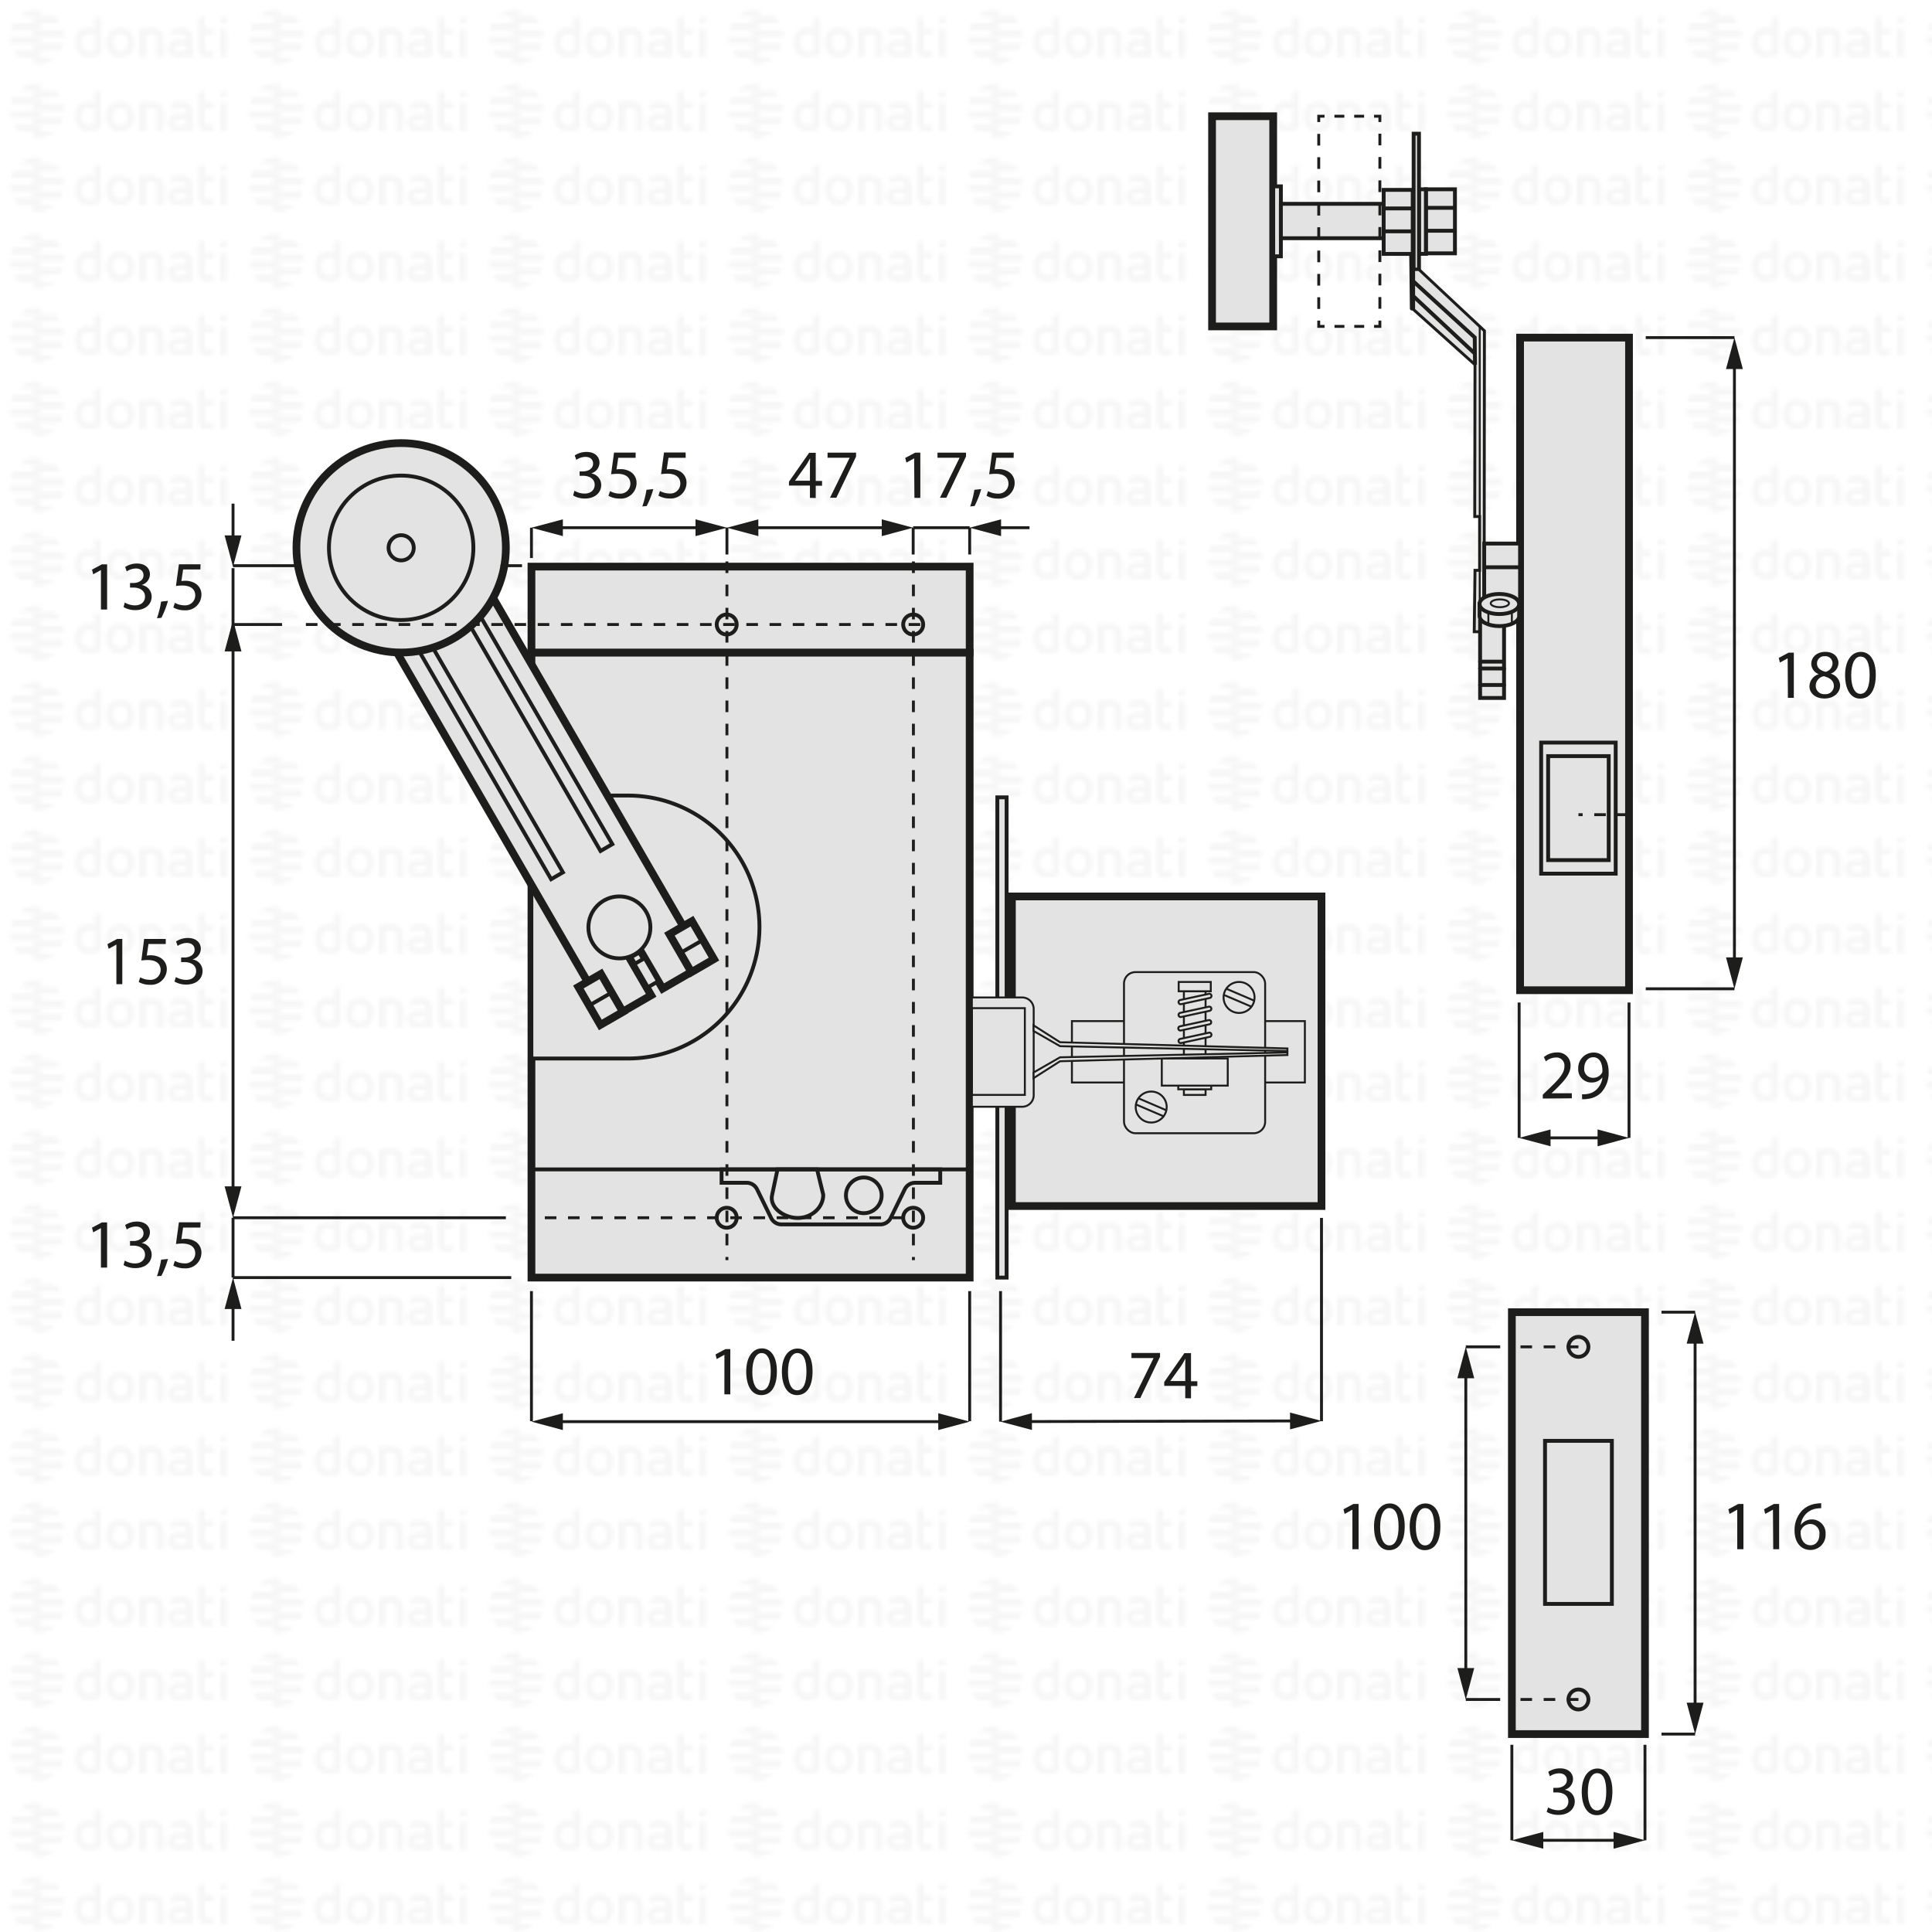 <svg xmlns="http://www.w3.org/2000/svg" xmlns:xlink="http://www.w3.org/1999/xlink" viewBox="0 0 500 500"><defs><style>.cls-1,.cls-10,.cls-11,.cls-12,.cls-17,.cls-18,.cls-19,.cls-6,.cls-8{fill:none;}.cls-2{fill:#f6f6f6;}.cls-3{fill:url(#DONATI_WATERMARK);}.cls-13,.cls-14,.cls-15,.cls-16,.cls-4,.cls-5,.cls-7{fill:#e3e3e3;}.cls-10,.cls-11,.cls-12,.cls-13,.cls-14,.cls-15,.cls-16,.cls-17,.cls-18,.cls-19,.cls-4,.cls-5,.cls-6,.cls-7,.cls-8{stroke:#1d1d1b;stroke-miterlimit:10;}.cls-14,.cls-5{stroke-width:2px;}.cls-16,.cls-17,.cls-7,.cls-8{stroke-width:0.5px;}.cls-9{fill:#1d1d1b;}.cls-10,.cls-11,.cls-13,.cls-18,.cls-19{stroke-width:0.75px;}.cls-11{stroke-dasharray:3;}.cls-12,.cls-14,.cls-15,.cls-16,.cls-17{stroke-linecap:round;}.cls-18{stroke-dasharray:2.56 2.56;}.cls-19{stroke-dasharray:3.02 3.02;}</style><pattern id="DONATI_WATERMARK" data-name="DONATI WATERMARK" width="61.14" height="57.34" patternUnits="userSpaceOnUse" viewBox="0 0 61.14 57.34"><rect class="cls-1" width="61.14" height="57.34"/><polygon class="cls-2" points="8.55 51.31 8.55 51.31 9.43 51.31 10.57 51.31 10.57 51.31 9.43 51.31 8.55 51.31 8.55 51.31"/><polygon class="cls-2" points="8.55 53.08 8.55 53.08 9.23 53.08 10.57 53.08 10.57 53.08 9.23 53.08 8.55 53.08 8.55 53.08"/><polygon class="cls-2" points="10.57 44.26 10.57 44.26 9.69 44.26 8.55 44.26 8.55 44.26 9.69 44.26 10.57 44.26 10.57 44.26"/><path class="cls-2" d="M57,44.21V42.86l1.69-.33v1.68Zm1.69,1.41V53h-1.7V45.62ZM53,47.12v3.43a1.2,1.2,0,0,0,.14.76.82.82,0,0,0,.69.22,5.65,5.65,0,0,0,1.22-.2l.22,0v1.6a7.58,7.58,0,0,1-1.57.23c-1.56,0-2.38-.9-2.38-2.59V42.86L53,42.53v3.08h2.28v1.51ZM49.82,53H48.19v-.27l-.24.06a8.27,8.27,0,0,1-1.86.3c-1.61,0-2.6-.85-2.6-2.22,0-1.08.55-2.37,3.21-2.37h1.47v-.46c0-.76-.39-1.09-1.28-1.09a8.18,8.18,0,0,0-2.13.38l-.56.16v-1.6l.21-.06A8.73,8.73,0,0,1,47,45.42c1.82,0,2.86.95,2.86,2.62v2.74h0V53Zm-1.64-1.72V50h-1.6c-1.24,0-1.4.48-1.4.9s.11.8,1.1.8a6.43,6.43,0,0,0,1.39-.21l.51-.13ZM40.57,53v-4.7c0-.92-.41-1.32-1.35-1.32a5.76,5.76,0,0,0-1.49.21V53H36V45.6h1.64a8,8,0,0,1,1.65-.17c1.88,0,3,1,3,2.77V53Zm-5.88-3.77c0,2.37-1.39,3.85-3.62,3.85s-3.56-1.48-3.56-3.85,1.38-3.84,3.61-3.84,3.57,1.47,3.57,3.84Zm-1.73,0c0-1.53-.67-2.37-1.89-2.37-1.52,0-1.84,1.29-1.84,2.37s.33,2.38,1.89,2.38S33,50.34,33,49.26Zm-6.8,2.28a1.16,1.16,0,0,1-1,1.22,8,8,0,0,1-2.25.32c-2.17,0-3.47-1.42-3.47-3.79s1.24-3.84,3.4-3.84a5.54,5.54,0,0,1,1.62.29V42.86l.19,0,.61-.12.6-.11.29-.06v9Zm-1.69-.19V47.26A7,7,0,0,0,23,47c-1.23,0-1.83.75-1.83,2.27s.63,2.28,1.87,2.28a6,6,0,0,0,1.46-.2ZM10.63,47.79H8.55V46h7.84a6.92,6.92,0,0,1,.22,1.77Zm.75-3.53H8.55V42.49h5.67a7.07,7.07,0,0,1,1.45,1.77ZM9.89,49.55h6.5a7,7,0,0,1-.72,1.76H8.55V49.55Zm0,3.53h4.34a7,7,0,0,1-3.65,1.68h-.08a5.74,5.74,0,0,1-.93.07,7.79,7.79,0,0,1-1-.07h0V53.08Z"/><path class="cls-2" d="M9.88,53.08h-5a7.17,7.17,0,0,1-1.44-1.76h7.12v1.76Zm0-3.53H2.72a7.25,7.25,0,0,1-.22-1.76h8.07v1.76ZM9.22,46H2.72a6.82,6.82,0,0,1,.73-1.76h7.12V46Zm0-3.53H4.89a7.11,7.11,0,0,1,3.66-1.68h.07a7.3,7.3,0,0,1,.94-.07,7.93,7.93,0,0,1,1,.07h0v1.68Z"/><polygon class="cls-2" points="8.55 32.2 8.55 32.2 9.43 32.2 10.57 32.2 10.57 32.2 9.43 32.2 8.55 32.2 8.55 32.2"/><polygon class="cls-2" points="8.55 33.96 8.55 33.97 9.23 33.97 10.57 33.97 10.57 33.96 9.23 33.96 8.55 33.96 8.55 33.96"/><polygon class="cls-2" points="10.57 25.14 10.57 25.14 9.69 25.14 8.55 25.14 8.55 25.14 9.69 25.14 10.57 25.14 10.57 25.14"/><path class="cls-2" d="M57,25.09V23.74l1.69-.32v1.67Zm1.69,1.42v7.4h-1.7v-7.4ZM53,28v3.44a1.22,1.22,0,0,0,.14.76.85.85,0,0,0,.69.22,5.65,5.65,0,0,0,1.22-.2l.22,0v1.59A7.58,7.58,0,0,1,53.7,34c-1.56,0-2.38-.89-2.38-2.59V23.74L53,23.42v3.07h2.28V28Zm-3.19,5.91H48.19v-.27L48,33.7a8.27,8.27,0,0,1-1.86.3c-1.61,0-2.6-.84-2.6-2.21,0-1.08.55-2.37,3.21-2.37h1.47V29c0-.76-.39-1.1-1.28-1.1a8.63,8.63,0,0,0-2.13.38l-.56.17v-1.6l.21-.06A8.79,8.79,0,0,1,47,26.3c1.82,0,2.86,1,2.86,2.63v2.73h0v2.25ZM48.18,32.2V30.84h-1.6c-1.24,0-1.4.48-1.4.9s.11.79,1.1.79a6.43,6.43,0,0,0,1.39-.21l.51-.12Zm-7.61,1.71v-4.7c0-.92-.41-1.31-1.35-1.31a5.76,5.76,0,0,0-1.49.21v5.8H36V26.49h1.64a7.39,7.39,0,0,1,1.65-.17c1.88,0,3,1,3,2.77v4.81Zm-5.88-3.76c0,2.37-1.39,3.84-3.62,3.84s-3.56-1.47-3.56-3.84,1.38-3.85,3.61-3.85,3.57,1.47,3.57,3.85Zm-1.73,0c0-1.54-.67-2.38-1.89-2.38-1.52,0-1.84,1.29-1.84,2.38s.33,2.37,1.89,2.37S33,31.23,33,30.15Zm-6.8,2.27a1.16,1.16,0,0,1-1,1.23,8.39,8.39,0,0,1-2.25.32c-2.17,0-3.47-1.42-3.47-3.8s1.24-3.83,3.4-3.83a5.47,5.47,0,0,1,1.62.28V23.74l.19,0,.61-.12.6-.12.29,0v9Zm-1.69-.19V28.15a7,7,0,0,0-1.5-.26c-1.23,0-1.83.74-1.83,2.27s.63,2.27,1.87,2.27a5.52,5.52,0,0,0,1.46-.2ZM10.63,28.67H8.55V26.91h7.84a6.79,6.79,0,0,1,.22,1.76Zm.75-3.53H8.55V23.38h5.67a7,7,0,0,1,1.45,1.76Zm-1.49,5.3h6.5a7.32,7.32,0,0,1-.72,1.76H8.55V30.44Zm0,3.53h4.34a7,7,0,0,1-3.65,1.68h-.08a7.14,7.14,0,0,1-.93.07,6.27,6.27,0,0,1-1-.08h0V34Z"/><path class="cls-2" d="M9.88,34h-5A7,7,0,0,1,3.45,32.2h7.12V34Zm0-3.52H2.72a7.4,7.4,0,0,1-.22-1.77h8.07v1.77Zm-.67-3.53H2.72a6.88,6.88,0,0,1,.73-1.77h7.12v1.77Zm0-3.53H4.89a7,7,0,0,1,3.66-1.69h.07a7.3,7.3,0,0,1,.94-.07,7.93,7.93,0,0,1,1,.08h0v1.69Z"/><polygon class="cls-2" points="8.55 13.09 8.55 13.09 9.43 13.09 10.57 13.09 10.57 13.09 9.43 13.09 8.55 13.09 8.55 13.09"/><polygon class="cls-2" points="8.55 14.85 8.55 14.85 9.23 14.85 10.57 14.85 10.57 14.85 9.23 14.85 8.55 14.85 8.55 14.85"/><polygon class="cls-2" points="10.57 6.03 10.57 6.03 9.69 6.03 8.55 6.03 8.55 6.03 9.69 6.03 10.57 6.03 10.57 6.03"/><path class="cls-2" d="M57,6V4.63l1.69-.33V6ZM58.64,7.4v7.4h-1.7V7.4ZM53,8.89v3.43a1.2,1.2,0,0,0,.14.76.83.83,0,0,0,.69.23,5.89,5.89,0,0,0,1.22-.21l.22,0v1.6a7.58,7.58,0,0,1-1.57.23c-1.56,0-2.38-.9-2.38-2.59V4.63L53,4.3V7.38h2.28V8.89ZM49.82,14.8H48.19v-.27l-.24.06a8.27,8.27,0,0,1-1.86.3c-1.61,0-2.6-.85-2.6-2.22,0-1.08.55-2.37,3.21-2.37h1.47V9.84c0-.76-.39-1.09-1.28-1.09a8.18,8.18,0,0,0-2.13.38l-.56.16V7.7l.21-.06A8.46,8.46,0,0,1,47,7.19c1.82,0,2.86,1,2.86,2.63v2.73h0V14.8Zm-1.64-1.72V11.72h-1.6c-1.24,0-1.4.48-1.4.9s.11.8,1.1.8a6.43,6.43,0,0,0,1.39-.21l.51-.13ZM40.57,14.8V10.1c0-.92-.41-1.31-1.35-1.31a5.61,5.61,0,0,0-1.49.2V14.8H36V7.37h1.64v0a7.5,7.5,0,0,1,1.65-.18c1.88,0,3,1,3,2.77V14.8ZM34.69,11c0,2.37-1.39,3.85-3.62,3.85S27.51,13.4,27.51,11s1.38-3.84,3.61-3.84S34.69,8.66,34.69,11ZM33,11c0-1.53-.67-2.37-1.89-2.37-1.52,0-1.84,1.29-1.84,2.37s.33,2.38,1.89,2.38S33,12.12,33,11Zm-6.8,2.28a1.15,1.15,0,0,1-1,1.22,8,8,0,0,1-2.25.32c-2.17,0-3.47-1.42-3.47-3.79s1.24-3.84,3.4-3.84a5.54,5.54,0,0,1,1.62.29V4.63l.19,0,.61-.12.6-.11.29-.06v9Zm-1.69-.19V9A7,7,0,0,0,23,8.77c-1.23,0-1.83.75-1.83,2.27s.63,2.28,1.87,2.28a6,6,0,0,0,1.46-.2ZM10.63,9.56H8.55V7.79h7.84a6.92,6.92,0,0,1,.22,1.77ZM11.38,6H8.55V4.26h5.67A7.07,7.07,0,0,1,15.67,6ZM9.89,11.32h6.5a7.23,7.23,0,0,1-.72,1.77H8.55V11.32Zm0,3.53h4.34a7,7,0,0,1-3.65,1.68h-.08a5.74,5.74,0,0,1-.93.06,6.28,6.28,0,0,1-1-.07h0V14.85Z"/><path class="cls-2" d="M9.88,14.85h-5a7,7,0,0,1-1.44-1.76h7.12v1.76Zm0-3.53H2.72A7.25,7.25,0,0,1,2.5,9.56h8.07v1.76ZM9.22,7.79H2.72A7,7,0,0,1,3.45,6h7.12V7.79Zm0-3.53H4.89A7.11,7.11,0,0,1,8.55,2.58h.07a7.3,7.3,0,0,1,.94-.07,7.93,7.93,0,0,1,1,.07h0V4.26Z"/></pattern></defs><g id="WATERMARK"><rect class="cls-3" width="500" height="500"/></g><g id="ILLUSTRAZIONE"><rect class="cls-4" x="258.11" y="206.35" width="2.4" height="124.29"/><rect class="cls-5" x="261.88" y="232" width="80.12" height="80.12"/><rect class="cls-5" x="137.54" y="168.87" width="113.41" height="161.77"/><path class="cls-4" d="M162.52,205.89h-25v68.05h25a34,34,0,0,0,0-68.05Z"/><polygon class="cls-5" points="157.71 263.83 102.87 169.12 127.63 154.78 182.47 249.49 171.49 255.85 165.63 245.85 162.66 247.5 168.52 257.58 157.71 263.83"/><rect class="cls-4" x="125.42" y="163.41" width="3.53" height="67.78" transform="translate(-81.75 90.3) rotate(-30.07)"/><rect class="cls-4" x="138.21" y="156.12" width="3.53" height="67.78" transform="translate(-76.38 95.72) rotate(-30.07)"/><rect class="cls-4" x="163.8" y="250.2" width="6.94" height="3.07" transform="translate(301.3 -19.16) rotate(59.93)"/><circle class="cls-4" cx="160.3" cy="240.01" r="8.02"/><circle class="cls-5" cx="103.82" cy="141.77" r="27.1"/><circle class="cls-4" cx="103.82" cy="141.77" r="18.69"/><circle class="cls-4" cx="103.82" cy="141.77" r="3.26"/><rect class="cls-5" x="149.79" y="255.28" width="11.35" height="6.75" transform="translate(301.39 -5.49) rotate(59.93)"/><line class="cls-6" x1="152.71" y1="260.09" x2="158.06" y2="257.01"/><rect class="cls-5" x="173.35" y="241.63" width="11.35" height="6.75" transform="translate(301.34 -32.7) rotate(59.93)"/><line class="cls-6" x1="176.21" y1="246.55" x2="181.56" y2="243.47"/><path class="cls-7" d="M251.52,258.14h13a3,3,0,0,1,3,3v22.29a3,3,0,0,1-3,3h-13Z"/><rect class="cls-7" x="277.41" y="264.26" width="60.29" height="15.89"/><rect class="cls-7" x="290.89" y="251.58" width="36.53" height="41.7" rx="2.95"/><rect class="cls-8" x="251.52" y="260.91" width="13.71" height="22.45"/><circle class="cls-7" cx="297.93" cy="286.5" r="4.01"/><line class="cls-8" x1="294.62" y1="284.24" x2="301.94" y2="287.38"/><line class="cls-8" x1="293.92" y1="285.81" x2="301.24" y2="288.94"/><circle class="cls-7" cx="320.67" cy="258.14" r="4.01"/><line class="cls-8" x1="317.36" y1="255.88" x2="324.68" y2="259.01"/><line class="cls-8" x1="316.66" y1="257.45" x2="323.99" y2="260.58"/><rect class="cls-7" x="306.39" y="281.91" width="5.61" height="1.46"/><rect class="cls-7" x="304.93" y="280.96" width="8.53" height="0.95"/><rect class="cls-7" x="300.67" y="273.93" width="17.07" height="7.03"/><rect class="cls-7" x="306.39" y="256.54" width="5.61" height="17.39"/><rect class="cls-7" x="305.04" y="254.13" width="8.31" height="2.41"/><path class="cls-7" d="M312.92,260.51l-7.53,1.63a.52.52,0,0,0-.36.63.53.53,0,0,0,.59.44l7.53-1.64a.55.55,0,0,0-.23-1.06Z"/><path class="cls-7" d="M312.85,264l-7.53,1.63a.52.52,0,0,0-.36.63.53.53,0,0,0,.59.44l7.53-1.63a.53.53,0,0,0,.36-.64A.52.52,0,0,0,312.85,264Z"/><path class="cls-7" d="M312.92,267.25l-7.53,1.63a.55.55,0,0,0,.23,1.07l7.53-1.63a.52.52,0,0,0,.35-.64A.5.5,0,0,0,312.92,267.25Z"/><path class="cls-7" d="M312.92,257.19l-7.53,1.63a.53.53,0,0,0-.36.64.52.52,0,0,0,.59.43l7.53-1.63a.55.55,0,0,0-.23-1.07Z"/><polygon class="cls-7" points="267.49 265.36 274.34 269.73 333.18 271.34 333.18 272 274.34 270.75 267.49 266.82 267.49 265.36"/><polygon class="cls-7" points="267.49 279.02 274.34 274.65 333.18 273.04 333.18 272.38 274.34 273.63 267.49 277.56 267.49 279.02"/><rect class="cls-5" x="137.54" y="146.64" width="113.41" height="22.23"/><circle class="cls-6" cx="188.07" cy="161.62" r="2.59"/><circle class="cls-6" cx="236.33" cy="161.62" r="2.59"/><circle class="cls-6" cx="188.07" cy="315.15" r="2.59"/><circle class="cls-6" cx="236.33" cy="315.15" r="2.59"/><path class="cls-4" d="M215.07,302.64h28.26v3.46h-6.48a3,3,0,0,0-2.7,1.68l-3.64,7.42a3,3,0,0,1-2.7,1.68H202.25a3,3,0,0,1-2.69-1.68l-3.64-7.42a3,3,0,0,0-2.7-1.68h-6.48v-3.46h28.33Z"/><circle class="cls-4" cx="223.55" cy="309.35" r="4.62"/><path class="cls-4" d="M213.06,309.21c0,3.3-3,6-6.61,6s-7.41-2.76-6.62-6c.06-.22,1.39-6.57,1.39-6.57h10.24Z"/><line class="cls-6" x1="137.54" y1="302.64" x2="250.95" y2="302.64"/><path class="cls-9" d="M30.12,244.45h0l-2,1.1-.31-1.21L30.3,243h1.35v11.7H30.12Z"/><path class="cls-9" d="M42.9,244.3H38.43l-.45,3a5.82,5.82,0,0,1,1-.07,5,5,0,0,1,2.52.63,3.35,3.35,0,0,1,1.67,3,4.06,4.06,0,0,1-4.36,4,5.67,5.67,0,0,1-2.91-.72l.39-1.2a5.37,5.37,0,0,0,2.51.64,2.58,2.58,0,0,0,2.77-2.53c0-1.52-1-2.6-3.37-2.6a12.62,12.62,0,0,0-1.62.13L37.3,243h5.6Z"/><path class="cls-9" d="M45.52,252.86a5.42,5.42,0,0,0,2.6.73c2,0,2.66-1.29,2.64-2.26,0-1.64-1.49-2.34-3-2.34h-.89V247.8h.89c1.15,0,2.61-.6,2.61-2,0-.94-.6-1.77-2.05-1.77a4.34,4.34,0,0,0-2.35.78l-.41-1.16a5.56,5.56,0,0,1,3.06-.9c2.31,0,3.35,1.37,3.35,2.79a2.91,2.91,0,0,1-2.16,2.76v0a3,3,0,0,1,2.61,3c0,1.87-1.46,3.51-4.27,3.51a6,6,0,0,1-3-.79Z"/><path class="cls-9" d="M26.12,317.83h0l-2,1.1-.31-1.21,2.56-1.36h1.35v11.7H26.12Z"/><path class="cls-9" d="M32.29,326.24a5.26,5.26,0,0,0,2.59.74c2,0,2.67-1.3,2.65-2.27,0-1.64-1.5-2.34-3-2.34h-.88v-1.19h.88c1.16,0,2.61-.59,2.61-2,0-.94-.59-1.76-2-1.76a4.3,4.3,0,0,0-2.34.77l-.41-1.15a5.56,5.56,0,0,1,3.06-.9c2.3,0,3.35,1.37,3.35,2.79a2.9,2.9,0,0,1-2.16,2.75v0a3.05,3.05,0,0,1,2.61,3c0,1.87-1.46,3.51-4.27,3.51a6,6,0,0,1-3-.79Z"/><path class="cls-9" d="M40.62,330.27A25.48,25.48,0,0,0,41.7,326l1.77-.18a22.75,22.75,0,0,1-1.71,4.38Z"/><path class="cls-9" d="M51.86,317.69H47.39l-.45,3a5.65,5.65,0,0,1,1-.08,5,5,0,0,1,2.52.63,3.36,3.36,0,0,1,1.67,3,4.06,4.06,0,0,1-4.36,4,5.67,5.67,0,0,1-2.91-.72l.39-1.21a5.24,5.24,0,0,0,2.51.65,2.58,2.58,0,0,0,2.77-2.54c0-1.51-1-2.59-3.37-2.59a12.87,12.87,0,0,0-1.62.12l.76-5.61h5.6Z"/><path class="cls-9" d="M187.48,350.62h0l-2,1.1-.3-1.2,2.55-1.37H189v11.7h-1.53Z"/><path class="cls-9" d="M201.06,354.87c0,4-1.48,6.18-4.07,6.18-2.29,0-3.84-2.14-3.87-6s1.69-6.09,4.06-6.09S201.06,351.15,201.06,354.87Zm-6.36.18c0,3.05.94,4.77,2.38,4.77,1.62,0,2.39-1.89,2.39-4.87s-.74-4.78-2.38-4.78C195.71,350.17,194.7,351.87,194.7,355.05Z"/><path class="cls-9" d="M210.29,354.87c0,4-1.48,6.18-4.07,6.18-2.29,0-3.83-2.14-3.87-6S204,349,206.42,349,210.29,351.15,210.29,354.87Zm-6.36.18c0,3.05.94,4.77,2.38,4.77,1.62,0,2.4-1.89,2.4-4.87s-.74-4.78-2.38-4.78C204.94,350.17,203.93,351.87,203.93,355.05Z"/><path class="cls-9" d="M300.21,350.15v1l-5.1,10.66h-1.64l5.08-10.35v0h-5.73v-1.31Z"/><path class="cls-9" d="M306.74,361.85v-3.19H301.3v-1l5.22-7.47h1.71v7.27h1.64v1.24h-1.64v3.19Zm0-4.43v-3.91c0-.61,0-1.22.05-1.83h-.05c-.36.68-.65,1.19-1,1.73l-2.87,4v0Z"/><path class="cls-9" d="M26.12,147.53h0l-2,1.09-.31-1.2,2.56-1.37h1.35v11.7H26.12Z"/><path class="cls-9" d="M32.29,155.93a5.26,5.26,0,0,0,2.59.74c2,0,2.67-1.29,2.65-2.27,0-1.63-1.5-2.34-3-2.34h-.88v-1.18h.88c1.16,0,2.61-.6,2.61-2,0-.93-.59-1.76-2-1.76a4.3,4.3,0,0,0-2.34.77l-.41-1.15a5.56,5.56,0,0,1,3.06-.9c2.3,0,3.35,1.37,3.35,2.79a2.91,2.91,0,0,1-2.16,2.76v0a3.05,3.05,0,0,1,2.61,3c0,1.87-1.46,3.51-4.27,3.51a5.89,5.89,0,0,1-3-.79Z"/><path class="cls-9" d="M40.62,160a25.6,25.6,0,0,0,1.08-4.31l1.77-.18a22.75,22.75,0,0,1-1.71,4.38Z"/><path class="cls-9" d="M51.86,147.38H47.39l-.45,3a5.82,5.82,0,0,1,1-.07,4.87,4.87,0,0,1,2.52.63,3.34,3.34,0,0,1,1.67,3,4.06,4.06,0,0,1-4.36,4,5.67,5.67,0,0,1-2.91-.72l.39-1.21a5.24,5.24,0,0,0,2.51.65,2.58,2.58,0,0,0,2.77-2.54c0-1.51-1-2.59-3.37-2.59a11,11,0,0,0-1.62.13l.76-5.62h5.6Z"/><path class="cls-9" d="M148.66,127a5.26,5.26,0,0,0,2.59.74c2,0,2.67-1.3,2.65-2.27,0-1.64-1.5-2.34-3-2.34H150V122h.88c1.16,0,2.61-.59,2.61-2,0-.93-.59-1.76-2-1.76a4.3,4.3,0,0,0-2.34.77l-.41-1.15a5.56,5.56,0,0,1,3.06-.9c2.3,0,3.35,1.37,3.35,2.79a2.92,2.92,0,0,1-2.16,2.76v0a3.05,3.05,0,0,1,2.61,3c0,1.87-1.46,3.51-4.27,3.51a6,6,0,0,1-3-.79Z"/><path class="cls-9" d="M164.5,118.48H160l-.45,3a5.91,5.91,0,0,1,1-.07,5,5,0,0,1,2.52.62,3.35,3.35,0,0,1,1.67,3,4.05,4.05,0,0,1-4.35,4,5.74,5.74,0,0,1-2.92-.72l.4-1.21a5.19,5.19,0,0,0,2.5.65,2.58,2.58,0,0,0,2.77-2.54c0-1.51-1-2.59-3.37-2.59a11.28,11.28,0,0,0-1.62.13l.76-5.62h5.6Z"/><path class="cls-9" d="M166.23,131.07a26.87,26.87,0,0,0,1.08-4.31l1.76-.18a22.11,22.11,0,0,1-1.71,4.38Z"/><path class="cls-9" d="M177.46,118.48H173l-.45,3a5.91,5.91,0,0,1,1-.07A5,5,0,0,1,176,122a3.35,3.35,0,0,1,1.67,3,4.05,4.05,0,0,1-4.35,4,5.74,5.74,0,0,1-2.92-.72l.4-1.21a5.19,5.19,0,0,0,2.5.65,2.58,2.58,0,0,0,2.77-2.54c0-1.51-1-2.59-3.37-2.59a11.28,11.28,0,0,0-1.62.13l.76-5.62h5.6Z"/><path class="cls-9" d="M209.61,128.85v-3.19h-5.43v-1l5.22-7.47h1.71v7.27h1.64v1.24h-1.64v3.19Zm0-4.43v-3.91q0-.92.06-1.83h-.06c-.36.68-.64,1.19-1,1.73l-2.86,4v0Z"/><path class="cls-9" d="M221.55,117.15v1l-5.1,10.66h-1.64l5.08-10.35v0h-5.72v-1.31Z"/><path class="cls-9" d="M236.58,118.62h0l-2,1.1-.31-1.2,2.56-1.37h1.35v11.7h-1.53Z"/><path class="cls-9" d="M250,117.15v1l-5.09,10.66h-1.64l5.07-10.35v0h-5.72v-1.31Z"/><path class="cls-9" d="M251.08,131.07a25.84,25.84,0,0,0,1.09-4.31l1.76-.18a22.11,22.11,0,0,1-1.71,4.38Z"/><path class="cls-9" d="M262.32,118.48h-4.47l-.45,3a5.74,5.74,0,0,1,1-.08,5,5,0,0,1,2.52.63,3.35,3.35,0,0,1,1.67,3,4.06,4.06,0,0,1-4.35,4,5.74,5.74,0,0,1-2.92-.72l.39-1.21a5.27,5.27,0,0,0,2.51.65,2.58,2.58,0,0,0,2.77-2.54c0-1.51-1-2.59-3.37-2.59a13.18,13.18,0,0,0-1.62.12l.76-5.61h5.6Z"/><line class="cls-10" x1="132.31" y1="330.64" x2="60.31" y2="330.64"/><line class="cls-10" x1="72.99" y1="161.62" x2="60.31" y2="161.62"/><line class="cls-10" x1="60.31" y1="308.5" x2="60.31" y2="167.11"/><polygon class="cls-9" points="62.49 307.02 60.31 315.15 58.13 307.02 62.49 307.02"/><polygon class="cls-9" points="62.49 168.59 60.31 160.46 58.13 168.59 62.49 168.59"/><line class="cls-11" x1="234" y1="315.15" x2="137.54" y2="315.15"/><line class="cls-11" x1="238.16" y1="161.62" x2="78.13" y2="161.62"/><line class="cls-10" x1="135.1" y1="146.4" x2="129.56" y2="146.4"/><line class="cls-10" x1="76.72" y1="146.4" x2="60.31" y2="146.4"/><line class="cls-10" x1="60.31" y1="330.64" x2="60.31" y2="315.15"/><line class="cls-10" x1="60.31" y1="162.53" x2="60.31" y2="147.04"/><line class="cls-10" x1="130.92" y1="315.15" x2="60.31" y2="315.15"/><line class="cls-10" x1="60.31" y1="337.28" x2="60.31" y2="346.99"/><polygon class="cls-9" points="58.13 338.77 60.31 330.64 62.49 338.77 58.13 338.77"/><line class="cls-10" x1="60.31" y1="140.05" x2="60.31" y2="130.34"/><polygon class="cls-9" points="62.49 138.56 60.31 146.69 58.13 138.56 62.49 138.56"/><line class="cls-11" x1="188.13" y1="145.3" x2="188.13" y2="326.13"/><line class="cls-11" x1="236.39" y1="145.3" x2="236.39" y2="326.13"/><line class="cls-10" x1="188.13" y1="143.5" x2="188.13" y2="136.57"/><line class="cls-10" x1="236.33" y1="143.5" x2="236.33" y2="136.57"/><line class="cls-10" x1="194.77" y1="136.57" x2="229.68" y2="136.57"/><polygon class="cls-9" points="196.26 138.75 188.13 136.57 196.26 134.4 196.26 138.75"/><polygon class="cls-9" points="228.2 138.75 236.33 136.57 228.2 134.4 228.2 138.75"/><line class="cls-10" x1="250.95" y1="143.5" x2="250.95" y2="136.57"/><line class="cls-10" x1="236.33" y1="136.57" x2="250.95" y2="136.57"/><line class="cls-10" x1="257.59" y1="136.57" x2="266.44" y2="136.57"/><polygon class="cls-9" points="259.08 138.75 250.95 136.57 259.08 134.4 259.08 138.75"/><line class="cls-10" x1="250.95" y1="334.14" x2="250.95" y2="367.8"/><line class="cls-10" x1="137.54" y1="334.14" x2="137.54" y2="367.8"/><line class="cls-10" x1="244.31" y1="367.92" x2="144.19" y2="367.92"/><polygon class="cls-9" points="242.82 365.74 250.95 367.92 242.82 370.1 242.82 365.74"/><polygon class="cls-9" points="145.67 365.74 137.54 367.92 145.67 370.1 145.67 365.74"/><line class="cls-10" x1="258.94" y1="334.14" x2="258.94" y2="367.92"/><line class="cls-10" x1="342" y1="315.19" x2="342" y2="367.81"/><line class="cls-10" x1="265.58" y1="367.9" x2="335.35" y2="367.74"/><polygon class="cls-9" points="267.07 370.08 258.94 367.92 267.06 365.72 267.07 370.08"/><polygon class="cls-9" points="333.87 369.93 342 367.73 333.86 365.57 333.87 369.93"/><line class="cls-10" x1="137.54" y1="144.42" x2="137.54" y2="136.57"/><line class="cls-10" x1="181.48" y1="136.57" x2="144.19" y2="136.57"/><polygon class="cls-9" points="180 134.4 188.13 136.57 180 138.75 180 134.4"/><polygon class="cls-9" points="145.67 134.4 137.54 136.57 145.67 138.75 145.67 134.4"/><rect class="cls-5" x="313.68" y="30.08" width="15.82" height="54.4"/><rect class="cls-4" x="329.51" y="48.23" width="1.98" height="18.1"/><rect class="cls-4" x="331.49" y="52.75" width="26.9" height="8.9"/><rect class="cls-4" x="358.09" y="49.14" width="7.52" height="16.57"/><line class="cls-6" x1="358.09" y1="53.94" x2="365.61" y2="53.94"/><line class="cls-6" x1="358.09" y1="59.87" x2="365.61" y2="59.87"/><rect class="cls-4" x="369.02" y="48.99" width="7.52" height="16.57"/><line class="cls-6" x1="369.02" y1="53.79" x2="376.54" y2="53.79"/><line class="cls-6" x1="369.02" y1="59.72" x2="376.54" y2="59.72"/><rect class="cls-4" x="367.24" y="48.99" width="1.78" height="16.71"/><rect class="cls-4" x="365.85" y="34.6" width="1.38" height="35.16"/><line class="cls-12" x1="365.21" y1="65.71" x2="365.38" y2="79.85"/><polygon class="cls-13" points="365.85 80.14 365.85 69.76 367.24 69.76 384.17 85.62 384.1 154.45 383.05 155.51 383.05 163.49 381.53 163.49 381.73 147.6 382.92 147.6 382.92 133.68 381.66 133.68 381.73 94.39 365.85 80.14"/><polyline class="cls-6" points="365.85 72.89 381.66 87.33 381.73 94.39"/><line class="cls-6" x1="365.85" y1="76.72" x2="381.73" y2="91.55"/><line class="cls-8" x1="382.95" y1="84.4" x2="382.95" y2="133.88"/><line class="cls-8" x1="382.95" y1="147.6" x2="382.95" y2="155.91"/><rect class="cls-14" x="393.4" y="87.37" width="28.19" height="168.89"/><rect class="cls-12" x="398.85" y="192.18" width="19.29" height="33.92"/><rect class="cls-12" x="400.66" y="195.69" width="15.67" height="26.9"/><rect class="cls-15" x="384.11" y="140.67" width="9.28" height="17.16"/><line class="cls-12" x1="384.17" y1="146.8" x2="393.4" y2="146.8"/><rect class="cls-15" x="383.05" y="160.8" width="6.2" height="19.83"/><line class="cls-12" x1="383.05" y1="177.27" x2="389.24" y2="177.27"/><line class="cls-12" x1="383.05" y1="173.01" x2="389.24" y2="173.01"/><line class="cls-12" x1="383.05" y1="171.23" x2="388.78" y2="171.23"/><path class="cls-15" d="M393.15,159.44c0,1.43-2.29,2.6-5.12,2.6s-5.12-1.17-5.12-2.6v-3.12h10.24Z"/><ellipse class="cls-15" cx="388.03" cy="156.32" rx="5.12" ry="2.6"/><ellipse class="cls-16" cx="388.16" cy="156.13" rx="2.37" ry="1.01"/><line class="cls-17" x1="385.19" y1="158.48" x2="385.19" y2="161.39"/><line class="cls-17" x1="391.27" y1="158.48" x2="391.27" y2="161.25"/><polyline class="cls-10" points="357.11 82.97 357.11 84.47 355.61 84.47"/><line class="cls-18" x1="353.05" y1="84.47" x2="344.07" y2="84.47"/><polyline class="cls-10" points="342.79 84.47 341.29 84.47 341.29 82.97"/><line class="cls-19" x1="341.29" y1="79.95" x2="341.29" y2="33.09"/><polyline class="cls-10" points="341.29 31.58 341.29 30.08 342.79 30.08"/><line class="cls-18" x1="345.35" y1="30.08" x2="354.33" y2="30.08"/><polyline class="cls-10" points="355.61 30.08 357.11 30.08 357.11 31.58"/><line class="cls-19" x1="357.11" y1="34.6" x2="357.11" y2="81.46"/><line class="cls-10" x1="425.92" y1="87.37" x2="448.87" y2="87.37"/><line class="cls-10" x1="425.92" y1="255.9" x2="448.87" y2="255.9"/><line class="cls-10" x1="448.87" y1="94.01" x2="448.87" y2="249.25"/><polygon class="cls-9" points="446.69 95.5 448.87 87.36 451.05 95.5 446.69 95.5"/><polygon class="cls-9" points="446.69 247.77 448.87 255.9 451.05 247.77 446.69 247.77"/><line class="cls-11" x1="421.59" y1="210.84" x2="408.5" y2="210.84"/><line class="cls-10" x1="393.15" y1="259.45" x2="393.15" y2="294.48"/><line class="cls-10" x1="421.59" y1="259.45" x2="421.59" y2="294.48"/><line class="cls-10" x1="399.8" y1="294.48" x2="414.94" y2="294.48"/><polygon class="cls-9" points="401.28 296.66 393.15 294.48 401.28 292.3 401.28 296.66"/><polygon class="cls-9" points="413.45 296.66 421.58 294.48 413.45 292.3 413.45 296.66"/><path class="cls-9" d="M462.64,170.37h0l-2,1.1-.3-1.2,2.55-1.37h1.35v11.7h-1.53Z"/><path class="cls-9" d="M468.29,177.63a3.34,3.34,0,0,1,2.33-3.13l0-.06a2.9,2.9,0,0,1-1.86-2.63c0-1.85,1.57-3.11,3.62-3.11,2.27,0,3.41,1.42,3.41,2.88a3,3,0,0,1-1.93,2.74v.05a3.25,3.25,0,0,1,2.36,3c0,2-1.75,3.4-4,3.4C469.77,180.8,468.29,179.34,468.29,177.63Zm6.31-.07c0-1.42-1-2.11-2.58-2.56a2.55,2.55,0,0,0-2.11,2.41,2.17,2.17,0,0,0,2.34,2.24A2.13,2.13,0,0,0,474.6,177.56Zm-4.36-5.85c0,1.17.88,1.8,2.23,2.16a2.32,2.32,0,0,0,1.78-2.13,1.82,1.82,0,0,0-2-1.91A1.86,1.86,0,0,0,470.24,171.71Z"/><path class="cls-9" d="M485.45,174.62c0,4-1.48,6.18-4.07,6.18-2.29,0-3.84-2.14-3.87-6s1.69-6.09,4.07-6.09S485.45,170.9,485.45,174.62Zm-6.36.18c0,3,.94,4.77,2.38,4.77,1.62,0,2.39-1.89,2.39-4.87s-.73-4.78-2.37-4.78C480.1,169.92,479.09,171.62,479.09,174.8Z"/><path class="cls-9" d="M399.27,284.3v-1l1.25-1.2c3-2.85,4.34-4.36,4.35-6.13a2.08,2.08,0,0,0-2.32-2.28,4,4,0,0,0-2.48,1l-.51-1.12a5.16,5.16,0,0,1,3.32-1.19,3.29,3.29,0,0,1,3.58,3.41c0,2.16-1.57,3.9-4,6.28l-.93.86v0h5.26v1.31Z"/><path class="cls-9" d="M409.43,283.19a6.62,6.62,0,0,0,1.27-.06,4.35,4.35,0,0,0,2.45-1.13,5.07,5.07,0,0,0,1.55-3.12h-.05a3.43,3.43,0,0,1-2.76,1.27,3.39,3.39,0,0,1-3.45-3.59,4,4,0,0,1,4-4.16c2.4,0,3.87,2,3.87,4.94a7.41,7.41,0,0,1-2,5.49,5.85,5.85,0,0,1-3.41,1.56,7.16,7.16,0,0,1-1.45.09Zm.57-6.74a2.25,2.25,0,0,0,2.25,2.49,2.61,2.61,0,0,0,2.31-1.23,1,1,0,0,0,.14-.57c0-2-.74-3.53-2.39-3.53C411,273.61,410,274.8,410,276.45Z"/><rect class="cls-5" x="391.27" y="339.59" width="34.45" height="109.19"/><rect class="cls-4" x="399.85" y="372.89" width="17.3" height="42.2"/><circle class="cls-6" cx="408.5" cy="348.56" r="2.59"/><circle class="cls-6" cx="408.5" cy="439.82" r="2.59"/><line class="cls-10" x1="429.99" y1="448.78" x2="438.69" y2="448.78"/><line class="cls-10" x1="429.99" y1="339.59" x2="438.69" y2="339.59"/><line class="cls-10" x1="438.69" y1="442.14" x2="438.69" y2="346.24"/><polygon class="cls-9" points="440.87 440.65 438.69 448.78 436.51 440.65 440.87 440.65"/><polygon class="cls-9" points="440.87 347.73 438.69 339.59 436.51 347.73 440.87 347.73"/><line class="cls-11" x1="408.5" y1="348.56" x2="391.27" y2="348.56"/><line class="cls-11" x1="408.5" y1="439.82" x2="391.27" y2="439.82"/><line class="cls-10" x1="388.25" y1="348.56" x2="379.35" y2="348.56"/><line class="cls-10" x1="388.25" y1="439.82" x2="379.35" y2="439.82"/><line class="cls-10" x1="379.35" y1="433.17" x2="379.35" y2="355.2"/><polygon class="cls-9" points="381.53 431.69 379.35 439.82 377.17 431.69 381.53 431.69"/><polygon class="cls-9" points="381.53 356.69 379.35 348.56 377.17 356.69 381.53 356.69"/><line class="cls-10" x1="391.27" y1="451.55" x2="391.27" y2="476.27"/><line class="cls-10" x1="425.72" y1="451.55" x2="425.72" y2="476.27"/><line class="cls-10" x1="397.91" y1="476.27" x2="419.08" y2="476.27"/><polygon class="cls-9" points="399.4 478.45 391.27 476.27 399.4 474.1 399.4 478.45"/><polygon class="cls-9" points="417.59 478.45 425.72 476.27 417.59 474.1 417.59 478.45"/><path class="cls-9" d="M400.65,467.75a5.3,5.3,0,0,0,2.6.74c2,0,2.66-1.3,2.64-2.27,0-1.64-1.49-2.34-3-2.34H402v-1.19h.89c1.15,0,2.61-.59,2.61-2,0-.94-.6-1.76-2.06-1.76a4.33,4.33,0,0,0-2.34.77l-.41-1.15a5.56,5.56,0,0,1,3.06-.9c2.31,0,3.35,1.37,3.35,2.79a2.9,2.9,0,0,1-2.16,2.75v0a3.05,3.05,0,0,1,2.61,3c0,1.87-1.46,3.51-4.27,3.51a5.94,5.94,0,0,1-3-.8Z"/><path class="cls-9" d="M417.29,463.59c0,4-1.48,6.18-4.07,6.18-2.29,0-3.84-2.15-3.87-6s1.69-6.08,4.07-6.08S417.29,459.86,417.29,463.59Zm-6.36.18c0,3,.94,4.77,2.38,4.77,1.62,0,2.39-1.89,2.39-4.88s-.74-4.77-2.38-4.77C411.94,458.89,410.93,460.58,410.93,463.77Z"/><path class="cls-9" d="M449.6,390.7h0l-2,1.1-.3-1.2,2.55-1.37h1.35v11.7H449.6Z"/><path class="cls-9" d="M458.84,390.7h0l-2,1.1-.31-1.2,2.56-1.37h1.35v11.7h-1.53Z"/><path class="cls-9" d="M471.31,390.34a5.82,5.82,0,0,0-1.19.08,4.76,4.76,0,0,0-4.07,4.16h.06a3.56,3.56,0,0,1,6.35,2.43,3.91,3.91,0,0,1-3.89,4.12c-2.5,0-4.14-1.95-4.14-5a7.36,7.36,0,0,1,2-5.27,6.36,6.36,0,0,1,3.75-1.73,7.85,7.85,0,0,1,1.15-.09Zm-.45,6.76a2.38,2.38,0,0,0-2.41-2.69,2.61,2.61,0,0,0-2.27,1.44,1.35,1.35,0,0,0-.18.71c0,1.92.92,3.35,2.57,3.35C469.94,399.91,470.86,398.77,470.86,397.1Z"/><path class="cls-9" d="M350,390.7h0l-2,1.1-.31-1.2,2.56-1.37h1.35v11.7H350Z"/><path class="cls-9" d="M363.54,395c0,4-1.48,6.18-4.07,6.18-2.29,0-3.84-2.14-3.87-6s1.69-6.09,4.07-6.09S363.54,391.23,363.54,395Zm-6.36.18c0,3.05.94,4.77,2.38,4.77,1.62,0,2.39-1.89,2.39-4.87s-.73-4.78-2.37-4.78C358.19,390.25,357.18,392,357.18,395.13Z"/><path class="cls-9" d="M372.77,395c0,4-1.47,6.18-4.07,6.18-2.28,0-3.83-2.14-3.87-6s1.7-6.09,4.07-6.09S372.77,391.23,372.77,395Zm-6.35.18c0,3.05.93,4.77,2.37,4.77,1.62,0,2.4-1.89,2.4-4.87s-.74-4.78-2.38-4.78C367.43,390.25,366.42,392,366.42,395.13Z"/></g><g id="CORNICE"><rect class="cls-1" width="500" height="500"/></g></svg>